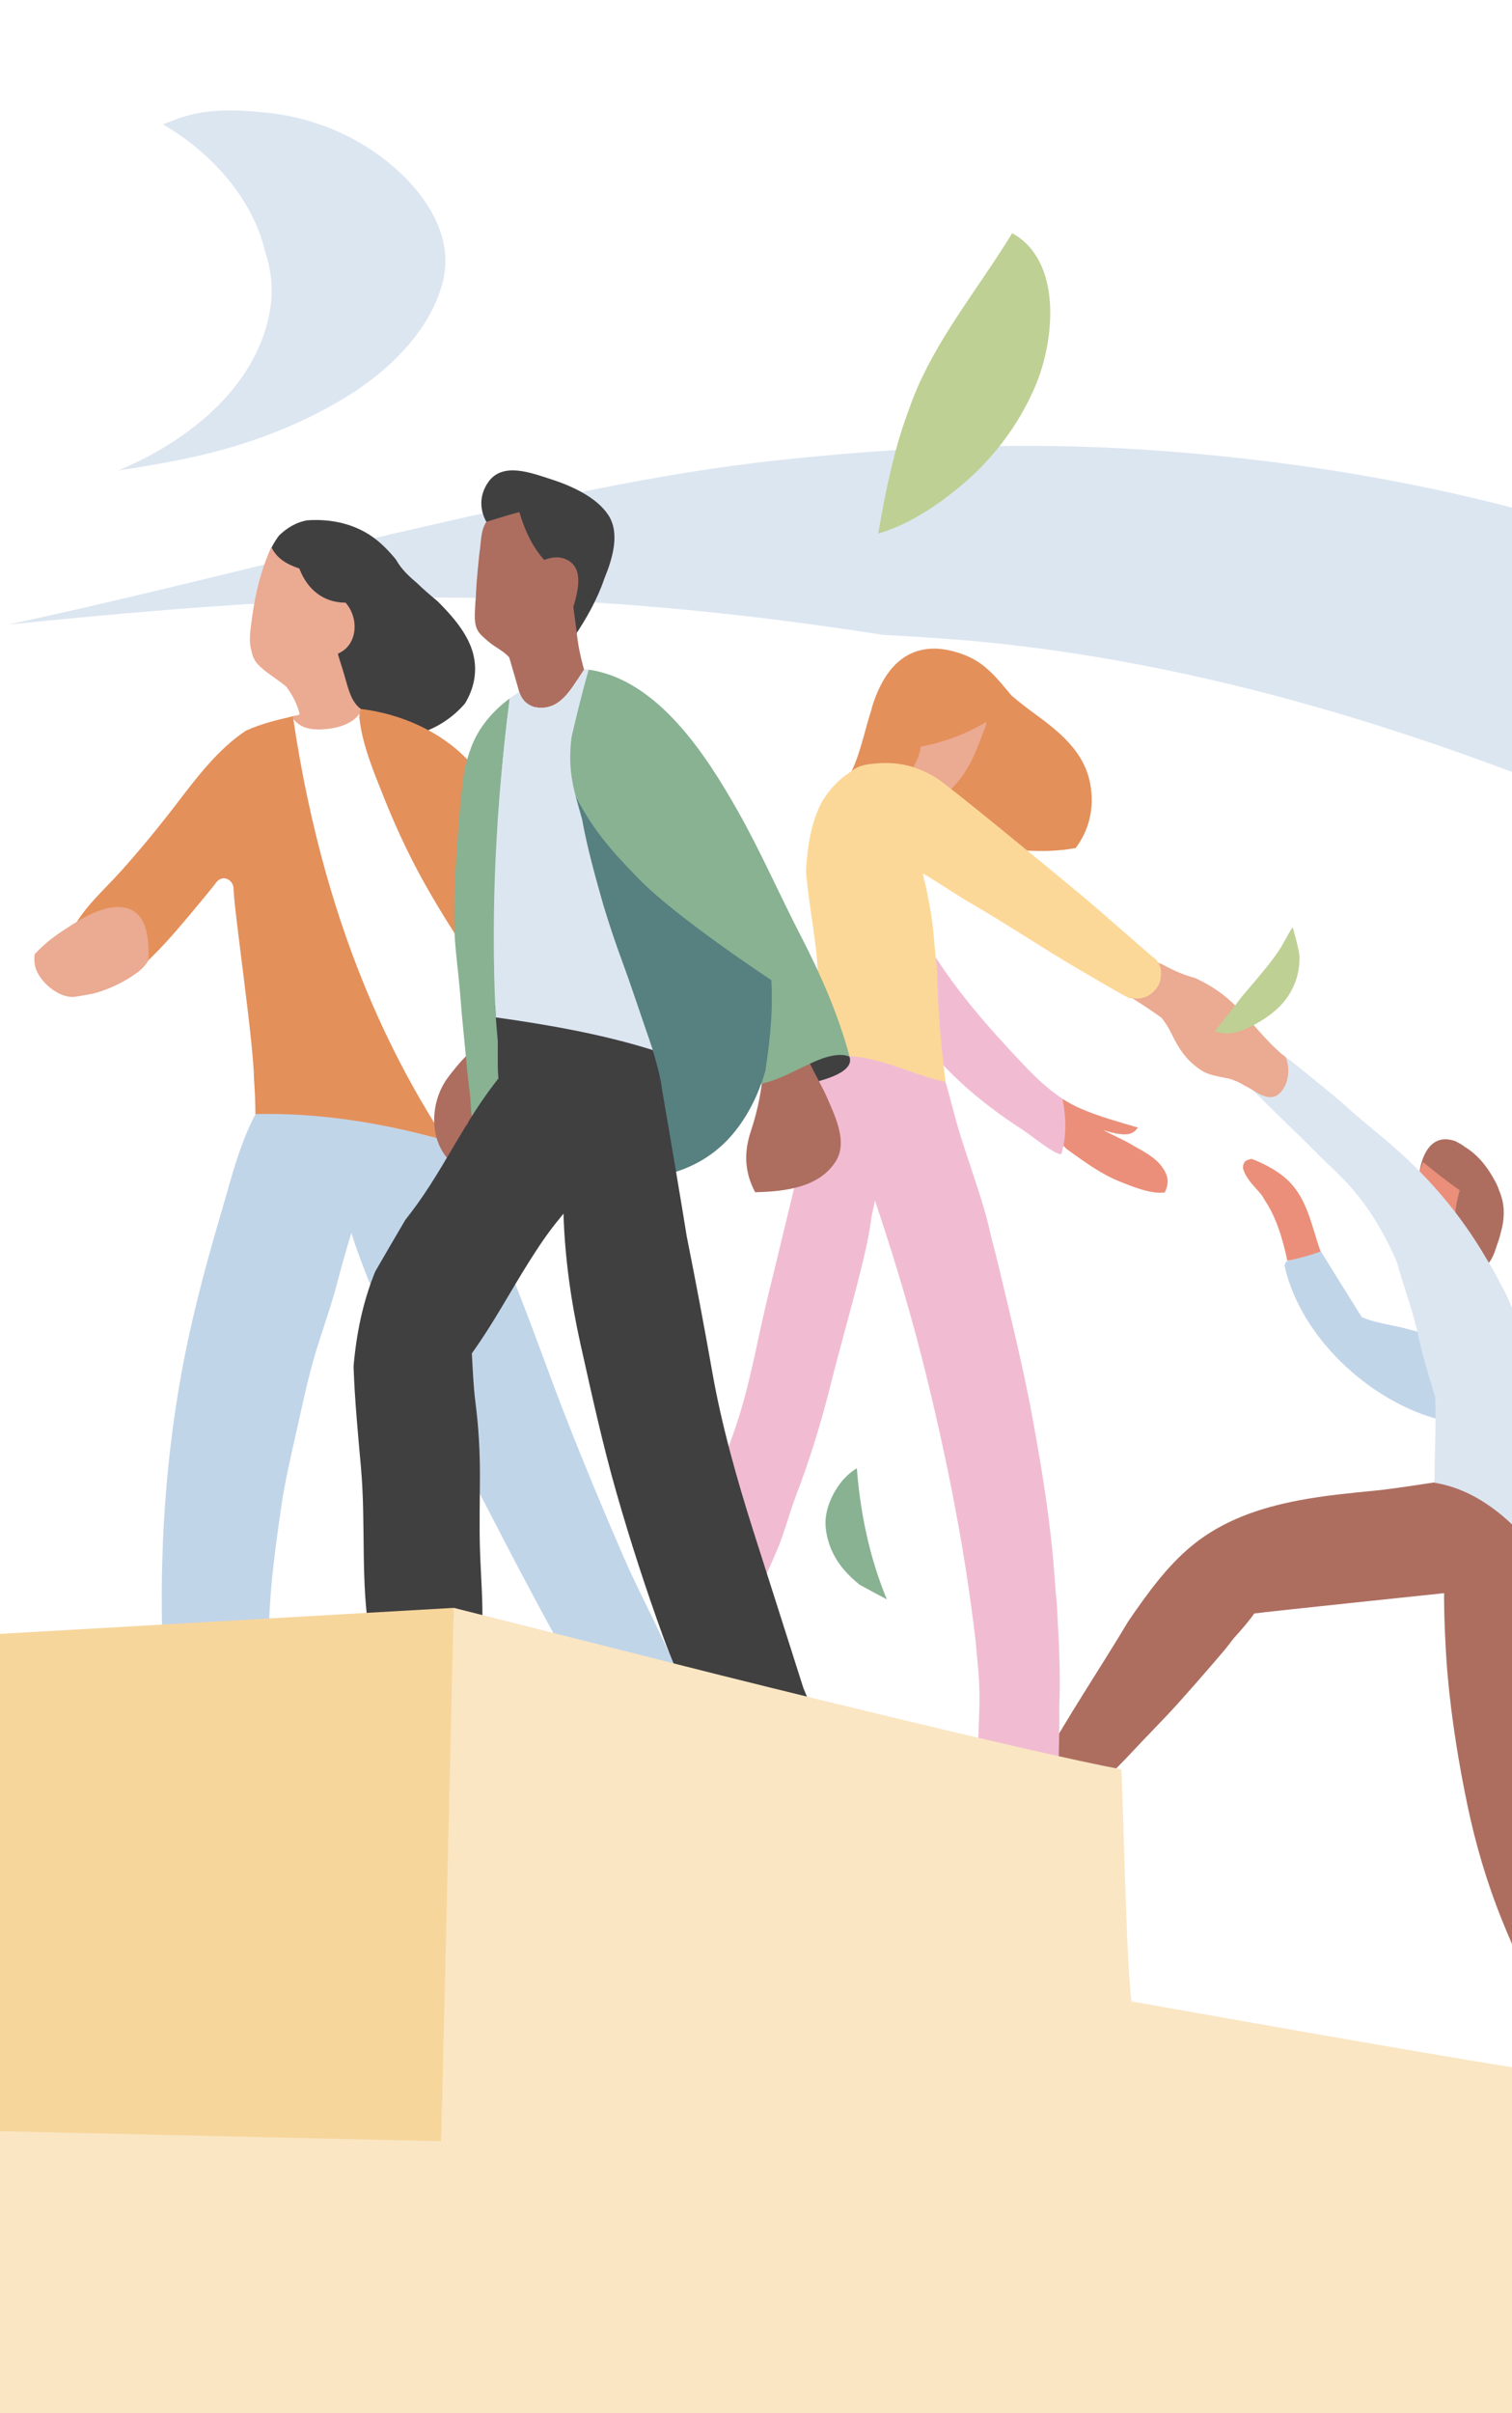 <svg width="370" height="590" viewBox="0 0 370 590" fill="none" xmlns="http://www.w3.org/2000/svg">
<g clip-path="url(#clip0_3316_13206)">
<path d="M574.833 278.12C568.004 275.843 561.214 273.47 554.499 270.963C550.827 269.589 547.168 268.202 543.529 266.77C543.001 266.56 542.601 266.407 542.303 266.287C542.118 266.21 541.928 266.134 541.705 266.045C540.492 265.555 539.285 265.065 538.078 264.575C524.764 259.123 511.601 253.403 498.516 247.55C483.594 240.875 468.748 234.061 453.807 227.4C435.792 217.469 417.351 208.097 398.002 199.921C345.861 177.889 289.02 160.297 230.756 156.117C225.89 155.767 220.999 155.468 216.101 155.214C181.951 149.882 147.438 146.408 112.697 146.122C75.656 145.816 38.749 149.004 2 152.688C35.261 145.6 68.116 136.89 101.212 129.338C130.318 122.702 160.01 115.812 189.936 112.567C220.103 109.297 249.858 107.923 280.228 109.952C338.423 113.84 395.245 126.85 445.721 152.395C492.64 176.139 532.818 208.173 571.409 240.818C594.519 260.37 618.067 280.322 644.805 296.107C621.098 291.513 597.403 285.641 574.833 278.12Z" fill="#DCE6F1"/>
<g clip-path="url(#clip1_3316_13206)">
<path d="M119.564 117.751C123.075 112.921 129.997 115.616 134.622 117.091C139.564 118.659 145.957 121.448 148.883 125.953C151.796 130.44 149.829 136.726 147.893 141.443C146.243 146.36 143.529 151.195 140.647 155.465C140.243 156.155 139.9 156.84 139.838 157.394C139.763 158.06 138.78 158.197 138.487 157.593C138.369 157.35 138.307 157.101 138.282 156.846C138.195 156.828 138.107 156.809 138.027 156.778C132.474 154.705 129.156 149.303 126.598 144.555C123.89 139.526 120.859 134.069 119.589 128.474C117.367 125.325 117.018 121.261 119.57 117.751H119.564Z" fill="#404041"/>
<path d="M259.429 268.344C259.715 268.537 260.032 268.705 260.375 268.867C261.601 269.645 262.883 270.336 264.234 270.933C268.822 272.956 273.658 274.232 278.445 275.669C277.356 277.25 275.874 278.134 270.029 276.304C271.486 277.132 275.725 279.042 277.113 279.938C277.138 279.957 277.163 279.976 277.188 279.994C277.231 280.019 277.275 280.044 277.312 280.069C279.559 281.339 282.429 282.826 284.048 284.874C285.965 287.301 286.17 289.13 285.037 291.526C281.62 292.055 276.466 289.834 274.069 288.881C269.351 287.008 265.429 284.052 261.352 281.152C259.678 279.963 259.217 278.52 259.148 276.547C259.067 274.244 258.345 272.041 259.036 269.807C258.875 269.539 258.738 269.272 258.644 268.992C258.489 268.519 258.974 268.046 259.429 268.357V268.344Z" fill="#EB8F7A"/>
<path d="M276.124 396.341C280.724 389.651 285.498 382.961 291.692 377.876C299.273 371.659 308.368 368.609 317.892 366.798C324.173 365.603 330.516 365.012 336.877 364.39C341.453 363.942 351.126 362.355 351.219 362.411C352.483 362.51 353.099 362.703 354.17 363.095C356.467 363.419 358.639 364.359 360.799 365.267C364.385 366.78 367.846 368.416 370.902 370.856C374.064 373.376 376.604 376.862 378.82 380.204C380.488 382.718 382.219 385.581 382.748 388.605C382.953 389.184 382.991 388.605 382.953 389.352C383.065 389.433 383.184 390.565 383.296 390.653C382.922 399.994 382.835 407.761 382.879 416.349C382.903 421.477 382.91 426.605 382.941 431.733C382.928 431.889 382.916 432.044 382.903 432.2C383.215 444.603 385.219 457.206 388.157 468.171C390.84 476.604 391.687 477.749 395.714 485.665C397.893 489.953 399.704 494.403 401.814 498.716C402.474 500.06 402.823 501.479 403.364 502.848C403.271 503.327 403.146 503.8 403.016 504.273C402.991 504.391 402.96 504.516 402.935 504.634C401.472 507.727 399.717 510.683 397.158 512.793C394.463 515.015 391.892 514.928 389.551 513.739C385.761 507.379 382.15 500.912 378.596 494.415C378.11 493.407 377.637 492.386 377.202 491.335C373.168 481.645 371.406 479.006 367.485 469.273C363.843 460.218 361.073 450.827 359.081 441.28C356.915 430.912 355.197 420.164 354.251 409.609C353.865 405.346 353.666 400.983 353.498 396.702C353.423 394.866 353.348 390.136 353.392 389.495C350.74 389.775 310.31 393.995 306.911 394.468C305.915 395.961 304.098 398.121 301.819 400.623C301.128 401.55 300.419 402.465 299.691 403.361C298.732 404.475 297.78 405.595 296.827 406.709C294.045 409.926 291.25 413.132 288.405 416.293C284.72 420.388 280.811 424.259 277.063 428.292C275.762 429.692 274.381 431.086 272.999 432.505C270.496 435.529 267.975 438.523 265.84 441.84C265.137 442.929 263.512 441.759 264.209 440.682C264.315 440.521 264.433 440.359 264.539 440.197C264.452 439.936 264.464 439.643 264.657 439.351C264.906 438.965 265.174 438.591 265.436 438.224C266.207 436.488 267.328 434.994 268.423 433.463C267.938 433.687 267.446 433.874 266.936 433.986C265.348 434.322 263.481 433.687 261.993 433.202C259.79 432.48 257.53 432.082 255.208 431.895C255.028 431.833 254.847 431.777 254.66 431.715C261.265 419.61 269.052 408.19 276.117 396.347L276.124 396.341Z" fill="#AD6E60"/>
<path d="M221.457 248.791C221.532 248.56 221.594 248.33 221.663 248.1C221.489 247.608 221.663 247.179 222.011 246.899C222.983 243.227 223.356 239.536 223.68 235.709C223.804 234.209 223.804 232.566 224.302 231.147C223.941 230.556 223.58 229.971 223.225 229.38C222.397 227.992 224.663 226.666 225.622 227.911C225.89 228.26 226.151 228.614 226.419 228.969C226.251 229.23 226.213 229.567 226.419 229.921C232.843 240.955 241.663 251.037 250.446 260.26C253.285 263.248 256.26 266.11 259.659 268.388C259.79 268.544 259.92 268.699 260.039 268.855C260.941 273.441 260.96 278.009 259.727 282.173C259.173 282.173 258.576 281.918 257.985 281.582C255.152 279.995 252.556 277.717 249.818 275.937C239.939 269.527 229.805 261.044 223.331 250.907C222.279 251.087 221.028 250.135 221.464 248.791H221.457Z" fill="#F1BCD2"/>
<path d="M171.074 376.638C172.848 366.494 177.429 356.928 180.579 347.164C183.81 337.138 185.528 326.583 188.049 316.358C190.564 306.17 192.979 295.958 195.481 285.77C196.67 280.934 197.722 276.068 198.88 271.226C199.502 268.606 199.801 265.899 200.355 263.254C200.623 261.99 201.052 260.758 201.463 259.52C200.878 258.014 201.09 256.277 202.073 255.138C202.322 255.157 202.571 255.182 202.82 255.201C203.063 255.089 203.368 255.12 203.573 255.269C212.568 256.066 221.557 257.447 230.041 260.385C231.871 265.475 233.041 270.952 234.56 276.049C236.596 282.895 239.117 289.548 241.071 296.437C241.644 298.447 242.13 300.482 242.572 302.536C243.275 305.094 243.929 307.658 244.532 310.209C247.452 322.457 250.496 334.76 252.762 347.145C255.034 359.567 257.038 371.908 257.99 384.516C258.115 386.178 258.239 387.827 258.364 389.477C258.613 391.58 258.744 393.702 258.8 395.837C259.242 402.913 259.497 409.951 259.229 417.071C259.31 424.427 258.955 431.752 258.893 439.127C258.881 440.421 256.889 440.21 256.901 438.928C256.901 438.753 256.901 438.579 256.907 438.405C256.31 438.567 255.519 438.187 255.563 437.372C255.606 436.606 255.65 435.847 255.7 435.082C255.252 434.988 254.859 434.615 254.897 434.03C254.953 433.183 255.015 432.337 255.071 431.491C250.452 430.501 245.846 429.462 241.258 428.329C241.127 430.034 240.928 431.727 240.636 433.339C240.405 434.602 238.413 434.409 238.644 433.14C239.31 429.468 239.353 425.522 239.515 421.788C239.702 417.488 239.814 413.038 239.422 408.75C239.198 406.28 238.986 403.809 238.768 401.351C238.457 398.675 238.102 395.999 237.741 393.316C235.973 380.141 233.608 367.153 230.801 354.171C228.024 341.339 224.862 328.413 221.152 315.816C219.372 309.78 217.511 303.774 215.531 297.8C215.058 296.375 214.579 294.943 214.099 293.506C213.894 294.57 213.676 295.64 213.433 296.717C213.384 296.941 213.328 297.165 213.278 297.389C213.228 297.843 213.178 298.291 213.11 298.739C212.481 302.946 211.51 307.097 210.47 311.224C208.167 320.366 205.553 329.421 203.256 338.557C200.959 347.705 198.245 356.692 194.846 365.504C193.215 369.742 192.132 374.167 190.402 378.368C188.653 382.606 186.661 386.738 184.911 390.97C184.731 391.406 184.326 391.605 183.922 391.617C183.76 392.041 183.592 392.464 183.436 392.887C182.384 395.756 181.594 400.255 178.394 401.432C178.369 401.444 178.351 401.457 178.326 401.469C178.326 401.469 178.326 401.463 178.326 401.457C178.195 401.506 178.064 401.556 177.927 401.587C176.016 402.054 175.381 399.023 177.112 398.444C178.257 398.009 178.948 396.042 179.434 394.43C177.572 388.717 175.481 383.085 173.333 377.465C172.655 378.405 170.85 377.951 171.08 376.631L171.074 376.638Z" fill="#F1BCD2"/>
<path d="M213.291 173.375C213.291 173.276 213.303 173.176 213.334 173.07C215.525 165.758 219.827 158.788 228.23 158.576C231.884 158.483 236.496 159.914 239.503 161.924C242.696 164.053 245.049 167.108 247.508 170.027C249.176 171.459 250.913 172.815 252.724 174.141C259.049 178.759 265.386 183.631 266.824 191.821C267.882 197.846 266.357 203.179 263.232 207.318C258.912 208.145 254.561 208.189 250.197 207.878C246.394 204.474 242.572 201.088 238.576 197.914C236.752 196.464 234.853 194.902 232.855 193.471C229.438 191.56 225.721 189.394 221.899 187.633C220.499 187.278 219.042 187.079 217.53 187.079C216.247 187.079 214.946 187.191 213.645 187.39C213.228 187.39 212.805 187.403 212.382 187.434C211.442 187.502 210.539 187.658 209.655 187.863C210.57 187.882 211.485 187.87 212.344 187.702C213.608 187.459 213.919 189.432 212.656 189.674C211.087 189.979 209.369 189.83 207.757 189.799C210.514 184.683 211.467 178.902 213.291 173.369V173.375Z" fill="#E4905B"/>
<path d="M314.679 308.442C317.481 307.49 320.319 306.637 323.17 305.815C323.307 306.12 331.81 319.743 333.248 322.027C335.613 323.017 338.047 323.521 340.631 324.031C343.382 324.573 346.096 325.351 348.804 326.116C348.86 326.745 348.922 327.367 349.003 327.989C348.555 327.796 348.113 327.56 347.689 327.317C348.088 328.78 348.486 330.236 348.91 331.692C349.874 334.978 350.372 338.513 351.499 341.768C351.599 341.793 351.692 341.818 351.792 341.836C351.91 342.384 354.232 347.021 354.344 347.574C336.703 343.909 318.526 327.828 314.374 309.624C314.362 309.562 314.337 309.512 314.318 309.45C314.43 309.114 314.555 308.778 314.686 308.448L314.679 308.442Z" fill="#C1D5E9"/>
<path d="M309.363 293.188C309.083 292.653 308.753 292.143 308.33 291.663C306.656 289.74 304.863 288.072 304.178 285.664C304.178 285.515 304.166 285.365 304.178 285.21C304.24 284.432 304.589 283.828 305.355 283.56C305.672 283.455 305.996 283.38 306.32 283.324C309.917 284.737 313.434 286.61 315.999 289.435C320.107 293.966 321.116 300.276 323.139 305.878C323.139 305.884 323.145 305.896 323.151 305.902C323.008 305.977 322.865 306.058 322.722 306.133C320.263 307.016 317.661 307.676 315.034 308.236C313.852 302.797 312.339 297.582 309.351 293.188H309.363Z" fill="#EB8F7A"/>
<path d="M225.323 182.536C230.981 181.478 236.297 179.512 241.339 176.506C241.395 176.78 241.377 177.072 241.258 177.39C239.123 182.885 237.586 187.714 233.54 192.12C230.471 195.462 226.773 198.929 221.98 197.006C219.945 196.184 219.285 194.952 219.441 193.645C219.023 193.346 218.75 192.886 218.774 192.369C222.155 190.098 224.632 186.799 225.323 182.536Z" fill="#EBAA92"/>
<path d="M355.552 278.793C355.757 278.849 355.956 278.924 356.162 278.992C356.84 279.347 357.506 279.727 358.153 280.131C358.216 280.194 358.278 280.262 358.34 280.324C361.372 282.079 363.874 285.104 365.592 288.296C365.754 288.477 366.576 290.12 366.769 290.811C367.018 291.421 367.242 292.031 367.422 292.628C368.294 295.447 368.088 298.515 367.254 301.316C367.024 302.399 366.688 303.475 366.264 304.552C365.661 306.531 364.858 308.678 363.37 309.624C362.747 310.022 362.056 309.668 361.795 309.163C361.328 309.126 360.868 308.821 360.855 308.336C360.83 307.371 360.562 306.313 360.905 305.386C360.961 305.237 361.042 305.125 361.141 305.025C359.585 303.27 357.954 301.571 356.249 299.94C356.454 297.333 356.267 294.85 354.082 292.603C352.134 290.605 350.111 288.72 348.02 286.884C347.82 286.709 347.615 286.498 347.403 286.274C348.113 281.936 350.404 277.368 355.545 278.8L355.552 278.793Z" fill="#AD6E60"/>
<path d="M348.194 284.239C348.25 284.22 348.299 284.208 348.356 284.195C351.225 286.579 354.169 288.869 357.213 291.01C355.819 295.541 355.657 300.407 356.417 305.137C355.831 305.162 355.253 304.82 355.141 304.079C354.997 303.146 354.916 302.193 354.86 301.235C354.506 301.017 354.219 300.656 354.113 300.121C354.107 300.084 354.101 300.04 354.095 300.003C353.715 299.841 353.385 299.53 353.192 299.063C352.626 298.895 352.153 298.472 352.09 297.781C352.065 297.538 352.041 297.308 352.016 297.072C351.586 296.966 351.2 296.698 350.964 296.287C350.827 296.213 350.696 296.119 350.578 296.001C350.391 296.188 350.167 296.318 349.918 296.393C348.99 297.42 347.048 296.53 347.048 295.005C347.048 294.24 347.067 293.474 347.098 292.709L347.055 292.696C346.6 292.808 346.121 292.734 345.747 292.504C345.803 291.726 345.872 290.954 345.94 290.182C346.675 288.197 347.428 286.218 348.181 284.239H348.194Z" fill="#EB8F7A"/>
<path d="M304.316 260.453C304.465 259.551 305.517 259.389 306.034 259.831C306.326 259.314 306.637 258.829 306.942 258.412C307.478 257.696 308.586 257.97 308.748 258.835C308.878 259.507 309.003 260.192 309.133 260.876C309.202 260.826 309.283 260.795 309.364 260.764C309.308 260.528 309.252 260.291 309.214 260.036C309.04 258.866 310.596 258.499 311.119 259.476C311.567 260.31 312.003 261.138 312.327 262.009C312.899 260.64 313.435 259.246 313.958 257.858C317.717 260.714 327.465 268.724 328.636 269.801C332.551 273.416 336.753 276.634 340.762 280.138C348.617 287.008 355.265 294.451 360.961 303.208C361.994 304.795 362.978 306.413 363.936 308.05C364.683 309.263 365.412 310.489 366.103 311.771C366.401 312.325 366.675 312.879 366.962 313.427C367.379 314.204 367.802 314.989 368.207 315.773C368.898 317.098 369.489 318.486 370.037 319.905C372.701 325.475 374.55 331.337 376.286 337.312C378.459 344.768 379.698 352.565 380.893 360.226C381.945 366.96 382.798 373.756 383.146 380.571C383.202 381.118 383.252 381.66 383.302 382.207C383.24 384.684 383.289 387.168 383.376 389.651C383.376 389.688 383.376 389.725 383.376 389.763C383.345 390.049 383.32 390.341 383.289 390.628C383.246 390.597 371.369 365.809 351.101 362.51C351.051 362.479 351.001 362.448 350.952 362.417C350.933 362.168 351.051 361.49 351.051 361.403C351.051 354.725 351.493 348.11 351.188 341.444C349.738 336.671 348.219 331.904 347.179 327.043C345.816 320.671 343.538 314.609 341.751 308.361C334.686 292.36 327.833 287.599 322.367 282.054C316.242 275.837 309.756 269.969 303.811 263.577C303.867 262.494 304.147 261.368 304.303 260.434L304.316 260.453Z" fill="#DCE6F1"/>
<path d="M270.857 237.987C271.143 237.563 271.722 237.302 272.283 237.644C273.727 238.54 275.19 239.412 276.646 240.289C276.995 239.729 277.356 239.188 277.698 238.621C278.277 237.663 278.731 236.213 279.416 235.279C279.366 235.242 279.31 235.211 279.261 235.18C278.644 234.775 278.501 234.091 278.663 233.475C280.562 234.277 282.497 235.018 284.433 235.759C287.004 237.202 289.693 238.385 292.501 239.107C294.443 240.04 296.323 241.08 298.091 242.312C304.502 246.774 308.548 253.688 314.642 258.505C314.642 258.505 314.642 258.518 314.636 258.518C315.588 260.696 315.395 263.795 314.356 265.65C311.91 270.012 308.971 267.983 305.716 266.017C304.813 265.581 303.985 265.009 303.07 264.585C302.323 264.237 301.514 263.932 300.68 263.683C298.321 263.173 295.899 262.967 293.802 261.567C290.334 259.239 288.492 256.464 286.718 252.78C286.039 251.367 285.205 250.072 284.272 248.853C280.157 245.878 275.818 243.239 271.455 240.619C271.087 240.401 270.975 240.071 271.019 239.76C270.944 239.71 270.863 239.661 270.789 239.617C270.085 239.175 270.316 238.348 270.863 237.993L270.857 237.987Z" fill="#EBAA92"/>
<path d="M44.356 335.955C46.778 322.6 50.257 309.549 54.111 296.536C57.179 286.168 59.731 274.642 66.666 266.035C72.324 266.82 78.001 267.473 83.684 268.077C89.256 268.668 94.839 270.087 100.454 270.224C101.917 272.551 103.535 274.81 105.714 276.404C107.556 277.748 109.567 278.762 111.671 279.565C112.281 281.021 112.91 282.465 113.557 283.897C113.626 283.977 113.682 284.071 113.713 284.189C113.738 284.264 113.763 284.332 113.787 284.407C114.609 286.205 115.456 287.992 116.346 289.753C116.806 290.661 117.286 291.576 117.765 292.491C117.765 292.591 117.759 292.678 117.765 292.784C117.821 293.331 117.896 293.879 117.964 294.427C118.605 295.771 119.24 297.103 119.832 298.434C122.247 303.843 124.307 309.425 126.498 314.926C130.769 325.655 134.553 336.553 138.774 347.3C143.187 358.54 147.831 369.686 152.655 380.751C155.008 386.147 157.66 391.387 160.237 396.677C162.347 401.002 164.208 405.383 166.555 409.559C166.891 409.995 167.258 410.393 167.669 410.723C168.223 411.37 168.796 412.005 169.362 412.646C169.213 413.138 168.734 413.524 168.105 413.268C165.808 412.248 163.374 411.856 160.946 411.264C158.413 410.642 156.384 409.447 154.062 408.321C152.176 407.406 150.358 406.367 148.484 405.439C146.822 405.072 145.148 404.562 143.791 404.338C141.955 404.033 140.118 403.765 138.282 403.498C137.647 402.695 137.025 401.88 136.396 401.064C130.625 390.559 125.042 379.948 119.552 369.294C114.684 359.834 109.58 350.655 104.064 341.556C101.861 337.922 99.676 334.269 97.603 330.547C96.551 328.139 95.511 325.73 94.472 323.322C92.511 318.754 90.613 314.161 88.826 309.524C87.899 307.122 87.052 304.726 86.261 302.274C86.162 301.975 86.081 301.677 86 301.384C84.73 305.504 83.566 309.674 82.471 313.825C80.977 319.488 78.972 324.958 77.273 330.56C75.418 336.69 74.067 343.143 72.673 349.392C71.272 355.658 69.766 361.913 68.844 368.267C67.288 379.034 65.732 390.049 65.819 400.94C65.85 404.369 62.446 404.07 59.669 403.554C58.35 404.027 56.731 404.089 55.48 404.232C51.895 404.643 48.402 405.278 44.773 405.278C41.773 405.278 40.385 403.902 39.769 401.96C39.04 379.886 40.435 357.619 44.356 335.955Z" fill="#C1D5E9"/>
<path d="M65.794 135.276C66.417 133.782 67.263 132.251 68.303 130.907C70.232 129.04 72.517 127.677 75.131 127.21C76.04 127.136 76.943 127.117 77.789 127.136C82.389 127.217 86.815 128.374 90.668 130.913C93.028 132.469 95.044 134.56 96.887 136.788C98.138 139.078 100.03 140.846 102.016 142.526C103.597 144.069 105.297 145.52 107.033 146.951C110.581 150.48 114.453 154.836 115.754 159.709C116.925 164.103 115.985 168.378 113.781 171.994C110.818 175.429 106.984 177.95 102.626 179.3C101.481 178.908 100.304 178.591 99.059 178.429C98.91 178.41 98.754 178.379 98.599 178.36C93.806 176.475 89.075 174.446 84.394 172.311C83.622 170.874 83.099 169.299 82.701 167.687C82.694 167.65 82.694 167.619 82.688 167.588C80.547 165.951 78.399 164.096 77.248 161.682C76.999 161.165 77.073 160.698 77.316 160.344C75.337 157.164 74.559 152.676 73.656 149.372C72.716 145.918 71.882 142.408 71.11 138.898C71.054 139.153 71.01 139.408 70.998 139.657C71.309 140.043 71.396 140.659 70.942 141.107L70.693 141.356C70.276 141.773 69.71 141.611 69.361 141.25C68.863 141.406 68.278 141.207 68.116 140.64C67.711 140.696 67.251 140.522 67.02 140.18C66.591 140.945 65.215 140.933 65.147 139.906C65.047 138.425 65.321 136.832 65.8 135.288L65.794 135.276Z" fill="#404041"/>
<path d="M61.767 150.405C62.489 145.071 63.939 139.147 66.273 134.062C66.329 133.969 66.379 133.894 66.435 133.807C67.201 135.463 68.595 136.881 70.506 137.846C71.421 138.313 72.299 138.674 73.208 138.96C73.251 139.053 73.307 139.147 73.351 139.24C75.256 144.113 79.183 147.355 84.549 147.331C87.848 151.009 87.662 157.624 82.744 159.777C82.694 159.777 82.757 160.182 82.769 160.232C83.404 162.26 84.057 164.283 84.63 166.324C85.408 169.088 86.193 171.919 88.502 173.469C86.989 177.184 81.792 178.323 78.05 178.329C75.735 178.329 73.214 177.975 71.322 175.18C71.795 175.037 72.286 174.944 72.784 174.863C72.971 174.794 73.152 174.72 73.338 174.651C72.778 172.224 71.614 169.971 70.083 167.911C67.885 166.013 65.165 164.557 63.186 162.509C62.271 161.563 61.804 160.474 61.598 159.323C60.727 156.759 61.312 153.772 61.767 150.411V150.405Z" fill="#EBAA92"/>
<path d="M88.452 173.344C97.989 174.527 107.712 178.703 114.428 185.76C115.456 186.625 116.445 187.683 117.223 188.71C117.485 188.865 117.728 189.009 117.939 189.114C118.699 189.506 118.692 190.347 118.238 190.776C118.095 191.311 117.46 191.728 116.9 191.492C116.887 191.492 116.875 191.479 116.862 191.473C116.8 191.685 116.669 191.871 116.501 192.002C116.532 192.071 116.557 192.151 116.57 192.232C116.725 193.184 116.85 194.106 116.906 195.07C116.931 195.531 116.688 195.867 116.364 196.047C116.034 201.051 115.586 206.048 115.35 211.058C115.518 211.288 115.605 211.593 115.518 211.936C115.331 212.695 115.536 213.404 115.182 214.108C114.852 214.767 114.117 214.867 113.657 214.537C113.675 216.317 113.694 218.103 113.688 219.883C114.982 222.347 116.196 224.843 117.018 227.426C117.186 227.961 116.937 228.465 116.545 228.695C116.869 229.747 116.943 230.699 116.47 231.303C116.427 231.353 116.383 231.402 116.333 231.44C116.495 231.882 116.657 232.317 116.788 232.765C116.813 232.852 116.825 232.946 116.825 233.033C120.311 238.273 123.853 243.812 128.223 248.336C129.119 249.27 127.563 250.527 126.673 249.606C121.867 244.621 118.045 238.441 114.204 232.691C110.258 226.778 106.511 220.76 103.093 214.524C99.514 207.99 96.414 201.206 93.669 194.28C91.347 188.436 88.571 181.765 87.948 175.466C87.911 173.886 88.347 173.326 88.44 173.338L88.452 173.344Z" fill="#E4905B"/>
<path d="M17.403 227.911C20.042 222.248 25.476 217.574 29.597 212.981C34.384 207.641 38.878 202.171 43.236 196.477C48.346 189.805 53.482 183.053 60.204 178.616C64.232 176.836 67.357 176.132 71.677 175.099C79.931 231.626 99.483 263.876 108.951 278.812C93.806 274.555 78.213 271.998 62.501 272.371C62.483 269.558 62.371 266.751 62.165 263.951C62.053 254.641 57.279 222.814 57.148 217.188C57.111 215.645 55.604 214.419 54.26 214.786C53.662 214.979 53.233 215.284 52.822 215.85C52.66 216.192 47.979 221.837 45.9 224.301C42.439 228.403 38.922 232.442 34.944 236.045C31.944 238.765 28.533 238.771 25.047 236.667C22.582 235.18 19.662 232.94 18.498 230.102C17.621 229.878 17.017 228.733 17.403 227.905V227.911Z" fill="#E4905B"/>
<path d="M14.956 227.818C18.853 225.254 24.219 221.625 29.093 221.744C35.778 221.905 36.618 228.894 36.313 234.806C35.759 235.784 34.95 236.723 33.799 237.613C31.097 239.692 27.319 241.609 23.528 242.729C23.304 242.841 18.803 243.687 18.019 243.725C14.022 243.911 9.64 239.854 8.663 236.518C8.433 235.715 8.308 234.52 8.501 233.257C10.431 231.203 12.597 229.373 14.962 227.818H14.956Z" fill="#EBAA92"/>
<path d="M116.24 148.992C116.277 147.934 116.352 146.882 116.452 145.831C116.433 145.414 116.651 141.151 117.329 135.108C117.778 132.594 117.541 129.787 119.016 127.571C121.593 126.8 124.488 125.854 127.102 125.2C128.279 129.239 130.134 133.54 133.178 136.9C135.114 136.104 137.485 135.898 139.396 137.236C142.154 139.153 141.948 142.993 140.305 148.389C140.448 149.565 140.909 152.925 141.071 154.095C141.351 157.269 142.023 160.474 142.87 163.555C142.913 163.555 142.951 163.561 142.994 163.567C142.963 163.611 142.938 163.655 142.907 163.692C143.119 164.451 143.336 165.204 143.561 165.945C143.374 166.287 143.069 166.536 142.714 166.629C142.434 166.586 142.154 166.548 141.867 166.524C141.724 166.443 141.587 166.337 141.463 166.194C141.463 166.187 141.45 166.181 141.45 166.175C141.376 166.219 141.301 166.256 141.232 166.287C141.232 166.287 141.232 166.287 141.226 166.287C138.705 170.183 135.935 173.892 130.8 172.865C128.752 172.585 127.681 171.322 127.059 169.162C126.747 168.073 125.247 162.833 124.606 160.711C123.33 159.217 121.176 158.234 119.726 157.014C117.23 154.917 116.228 154.133 116.19 150.753C116.184 150.156 116.209 149.571 116.24 148.98V148.992Z" fill="#AD6E60"/>
<path d="M201.108 196.041C202.832 193.191 205.042 190.72 207.843 188.884C209.505 187.702 210.184 187.285 212.095 186.905C218.463 185.978 223.567 186.75 229.163 190.216C232.189 192.089 257.231 212.701 265.118 219.273C268.678 222.235 281.75 233.705 281.825 233.755C283.973 235.093 284.408 237.234 283.948 239.592C283.549 241.615 281.451 243.606 279.441 244.005C278.576 244.179 277.81 244.167 277.113 244.023C276.864 244.042 276.609 244.061 276.36 244.055C274.411 243.121 264.676 237.389 264.041 237.016C259.21 234.184 254.479 231.203 249.742 228.235C245.472 225.559 241.202 222.889 236.826 220.381C234.753 219.192 227.495 214.425 225.839 213.547C226.032 214.792 226.536 216.541 226.63 216.995C227.115 219.317 227.564 221.644 227.918 223.997C228.591 228.39 228.765 232.865 229.319 237.283C229.406 246.114 230.284 255.717 231.373 264.48C224.389 263.055 217.847 259.594 210.769 258.511C207.719 258.045 204.887 258.032 202.135 258.406C202.017 258.356 201.899 257.758 201.793 257.678C200.903 257.012 200.716 256.327 200.816 255.58C200.778 255.474 200.747 255.369 200.741 255.257C200.324 252.686 200.592 250.017 200.579 247.415C200.56 244.341 200.249 241.254 200.137 238.18C199.938 232.591 198.979 226.922 198.207 221.383C197.822 218.632 197.467 215.838 197.224 213.037C197.548 206.851 198.562 200.846 201.108 196.054V196.041Z" fill="#FCD898"/>
<path d="M109.847 263.104C111.341 261.231 117.547 252.848 120.535 255.68C120.996 256.122 120.298 256.675 119.832 256.433C119.452 256.227 118.941 256.402 118.35 256.812C118.904 256.993 119.39 257.416 119.52 258.069C119.676 258.86 119.657 259.725 119.52 260.627C119.925 260.77 120.267 261.032 120.435 261.387C121.021 261.797 121.375 262.532 121.033 263.297C120.186 265.195 119.626 267.28 117.945 268.612C118.095 268.88 118.17 269.184 118.12 269.521C117.865 271.356 117.086 273.398 116.352 275.109C116.171 275.526 115.885 275.794 115.561 275.956C115.119 277.231 114.64 278.495 113.98 279.665C113.682 280.187 113.184 280.393 112.679 280.368C112.605 281.015 112.517 281.662 112.393 282.31C112.132 283.697 110.47 284.326 109.486 283.181C104.73 277.661 105.508 268.587 109.853 263.123L109.847 263.104Z" fill="#AD6E60"/>
<path d="M207.899 258.387C209.288 262.557 199.627 264.554 197.019 265.096C196.701 265.164 196.465 265.307 196.303 265.5C196.259 265.507 196.216 265.519 196.172 265.531C196.141 265.469 196.104 265.407 196.079 265.339C195.5 264.797 195.301 263.92 195.811 263.135C195.4 262.438 195.406 261.468 196.147 260.82C196.16 260.808 196.178 260.795 196.197 260.783C195.855 260.018 196.023 259.084 197.05 258.742C199.863 257.796 202.857 257.547 205.727 256.844C206.779 256.582 207.426 257.292 207.551 258.126C207.688 258.213 207.8 258.3 207.906 258.387H207.899Z" fill="#404041"/>
<path d="M183.748 276.503C185.136 272.358 186.082 268.139 186.549 263.845C190.427 262.606 194.286 261.312 198.058 259.769C199.54 262.83 201.302 265.799 202.621 268.861C204.464 273.136 207.377 279.223 204.607 283.766C200.642 290.263 192.288 291.315 184.8 291.471C182.21 286.66 181.98 281.799 183.754 276.503H183.748Z" fill="#AD6E60"/>
<path d="M138.574 180.756C138.599 180.246 138.811 179.885 139.103 179.642C139.109 178.927 139.128 178.217 139.159 177.502C139.184 176.817 139.545 176.381 140.018 176.182C140.137 173.873 140.361 170.332 141.985 169.137C142.153 167.7 142.328 166.268 142.683 164.862C142.838 164.233 143.448 163.866 144.077 163.798C144.077 163.773 144.077 163.742 144.083 163.717C160.99 166.187 172.81 184.627 180.542 198.263C186.131 208.127 190.682 218.62 195.898 228.695C200.722 238.018 205.229 248.181 207.906 258.343C206.02 257.454 202.97 258.045 200.368 259.103C195.319 261.15 190.389 264.442 184.905 265.202C182.963 261.331 180.909 257.516 178.954 253.645C176.247 248.268 173.489 242.922 170.706 237.582C170.433 238.167 169.903 238.584 169.138 238.41C168.391 238.242 167.768 237.763 167.239 237.128C166.573 237.869 165.278 238.111 164.675 237.14C163.766 235.672 163.081 234.047 162.484 232.373C163.106 236.151 163.71 239.928 164.276 243.718C164.507 244.067 164.731 244.409 164.93 244.764C165.945 246.606 166.679 248.523 167.407 250.477C160.697 239.885 155.057 228.621 150.937 216.921C150.949 218.57 148.285 218.912 147.749 217.4C146.89 214.973 146.218 212.496 145.596 210.006C145.583 209.969 145.565 209.925 145.552 209.888C144.861 207.778 144.232 205.656 143.616 203.522C142.869 200.926 142.004 198.362 141.207 195.786C140.435 195.823 139.614 195.419 139.377 194.467C138.269 190.036 138.344 185.312 138.574 180.769V180.756Z" fill="#88B292"/>
<path d="M156.34 214.892C165.696 224.469 188.584 239.493 188.74 239.63C189.281 248.697 188.012 256.794 187.296 261.853C185.758 267.068 183.443 272.016 180.062 276.341C175.238 282.521 168.783 286.006 161.674 287.456C159.676 287.494 159.216 284.37 161.313 284.158C161.357 284.158 161.401 284.145 161.438 284.145C161.282 283.697 161.208 283.193 161.183 282.677C161.114 282.552 161.077 282.415 161.096 282.247C161.102 282.198 161.108 282.148 161.114 282.092C160.411 281.662 160.199 280.86 160.081 280.05C160.081 280.019 160.068 279.982 160.062 279.951C160.199 280.38 160.187 280.343 160.031 279.833C160 279.584 159.975 279.341 159.956 279.092C159.913 278.457 159.925 277.816 159.963 277.175C160.019 276.341 160.554 275.887 161.176 275.763C159.073 272.937 157.386 266.123 157.155 265.17C156.041 260.521 155.387 255.767 154.765 251.031C154.497 248.983 154.167 246.936 153.875 244.888C153.775 244.683 153.676 244.471 153.576 244.266C151.889 237.495 148.652 230.736 146.947 223.972C144.892 215.838 142.969 202.893 140.89 194.765C145.154 202.744 148.889 207.268 156.334 214.892H156.34Z" fill="#578080"/>
<path d="M111.602 210.504C111.683 209.191 111.77 207.878 111.858 206.565C112.281 200.497 112.741 194.429 113.625 188.411C113.625 188.386 113.632 188.361 113.638 188.336C114.067 186.451 114.596 184.59 115.281 182.767C117.099 177.9 120.516 173.861 124.749 170.73C120.541 203.378 119.869 236.705 123 269.433C121.313 271.867 121.039 274.387 118.767 276.223C117.945 276.889 116.595 276.621 116.184 275.601C115.455 273.802 115.256 271.966 115.182 270.037C115.082 267.349 114.584 264.704 114.354 262.021C113.831 255.929 113.115 249.855 112.667 243.756C112.231 237.788 111.26 231.913 111.16 225.907C111.092 221.862 111.21 217.829 111.416 213.796C111.49 212.707 111.552 211.612 111.602 210.51V210.504Z" fill="#88B292"/>
<path d="M91.814 310.875C94.26 306.662 96.694 302.442 99.178 298.254C100.193 296.953 101.195 295.64 102.153 294.308C106.424 288.365 109.984 281.868 113.806 275.57C113.987 275.327 114.155 275.078 114.329 274.835C114.497 274.605 114.597 274.381 114.671 274.157C116.869 270.597 119.371 266.925 121.961 263.671C121.793 261.511 121.805 260.298 121.805 257.391C121.805 256.551 121.805 255.636 121.817 254.703C121.531 251.566 121.295 248.523 121.158 245.89C134.049 247.695 146.661 250.452 158.967 254.336C159.645 256.408 160.604 259.532 161.27 262.37C161.276 262.382 161.301 262.488 161.345 262.681C161.625 263.907 161.843 265.071 161.955 266.06C163.611 275.501 167.713 299.965 168.024 302.119C170.234 313.215 172.338 324.311 174.305 335.464C176.614 348.558 180.305 361.546 184.32 374.21C185.049 376.513 196.172 411.302 196.596 412.702C197.081 413.885 197.573 415.061 198.102 416.212C198.146 416.312 198.171 416.405 198.202 416.498C199.621 418.123 197.031 420.226 195.612 418.608C194.859 417.743 194.423 416.536 194.062 415.316C194.025 415.223 193.981 415.135 193.944 415.042C187.495 412.621 180.723 411.097 173.863 409.964C174.112 411.308 172.518 412.217 171.423 411.669C171.267 411.8 171.087 411.893 170.894 411.968C173.035 416.754 175.413 422.579 179.515 425.871C181.189 427.215 179.26 429.941 177.579 428.597C173.931 425.665 171.728 421.172 169.655 417.071C166.866 411.551 164.326 405.8 162.216 399.982C158.039 388.456 154.236 376.756 150.862 364.969C147.426 352.97 144.781 340.791 142.054 328.618C139.72 318.169 138.22 307.44 137.89 296.717C137.603 297.078 137.317 297.445 137.025 297.793C134.23 301.123 131.802 304.764 129.486 308.435C124.762 315.922 120.653 323.683 115.468 330.865C115.686 334.953 115.854 339.036 116.377 343.112C117.118 348.906 117.441 354.632 117.441 360.482C117.441 366.618 117.261 372.748 117.454 378.878C117.653 385.12 118.207 391.393 118.02 397.642C117.989 398.787 117.454 399.645 116.688 400.218C108.11 400.143 98.792 398.376 90.451 399.882C88.204 386.396 89.548 372.536 88.347 358.938C87.612 350.68 86.803 342.372 86.517 334.063C87.214 326.017 88.789 318.293 91.814 310.875Z" fill="#404041"/>
<path d="M124.749 170.724C125.49 170.17 126.268 169.66 127.058 169.168C127.668 170.699 128.409 172.044 130.799 172.871C137.142 174.141 139.869 168.179 142.988 163.573C143.012 163.573 143.044 163.573 143.075 163.58C143.131 163.58 144.021 163.704 144.071 163.717C142.409 169.262 139.744 180.464 139.825 180.514C138.811 189.064 140.659 193.825 142.44 200.298C143.722 207.374 145.683 214.356 147.65 221.277C149.044 225.876 150.563 230.431 152.2 234.862C154.273 240.476 156.128 246.17 158.089 251.827C158.655 253.452 159.228 255.082 159.77 256.731C147.463 252.854 134.217 250.533 121.325 248.728C119.993 222.721 121.412 196.514 124.736 170.73L124.749 170.724Z" fill="#DCE6F1"/>
<path d="M79.838 521.456C81.263 521.643 102.938 523.08 103.243 522.949C104.817 523.093 106.38 523.273 107.961 523.472V523.298C107.961 523.211 107.973 523.142 107.986 523.061C108.235 513.434 109.604 415.279 111.03 393.086C129.829 397.834 148.64 402.533 167.433 407.319C186.455 412.161 252.227 428.385 274.374 432.573C274.686 433.818 275.545 479.323 276.87 489.287C279.815 489.81 370.952 506.09 377.239 506.383C381.87 546.679 382.318 560.383 385.611 592.639C385.337 592.583 390.025 592.471 389.813 592.278C380.164 593.187 0.229 593.205 -10.21 592.409C-10.098 592.832 -9.233 542.41 -9.432 515.575C18.76 517.877 51.652 518.948 79.838 521.443V521.456Z" fill="#FAE6C3"/>
<path d="M-147 592.421L-144.317 518.276L-28.71 518.879L-23.749 400.809L111.03 393.092L107.961 523.479L-9.432 520.815V592.421H-147Z" fill="#F7D69C"/>
</g>
<path d="M215.197 128.799C215.242 128.786 215.286 128.773 215.331 128.754C215.293 128.741 215.255 128.722 215.216 128.709C216.62 120.655 218.291 112.613 220.749 104.851C221.62 102.274 222.541 99.71 223.5 97.159C223.843 96.306 224.199 95.454 224.567 94.614C230.5 81.12 240.042 69.578 247.69 57C260.02 63.827 258.095 83.194 253.394 94.289C249.202 104.183 242.525 112.842 234.178 119.56C228.531 124.11 221.994 128.404 214.912 130.44C215.007 129.893 215.102 129.346 215.197 128.792V128.799Z" fill="#BED094"/>
<path d="M304.067 243.435C305.319 242.016 306.532 240.559 307.745 239.115C309.53 236.99 311.29 234.852 312.846 232.555C314.123 230.672 315.044 228.56 316.315 226.676C316.905 228.649 317.426 230.64 317.846 232.657C317.909 233.07 317.966 233.49 318.017 233.904C317.998 234.928 317.954 235.933 317.801 236.907C317.312 240.05 315.921 242.951 313.831 245.324C311.595 247.863 308.285 249.956 305.255 251.375C302.873 252.494 299.716 253.252 297.27 252.055C299.589 249.224 301.85 246.349 304.061 243.428L304.067 243.435Z" fill="#BED094"/>
<path d="M217.019 391.008C214.783 389.831 212.553 388.641 210.336 387.42C209.015 386.344 207.757 385.18 206.62 383.876C204.028 380.885 202.415 377.291 202.046 373.346C201.697 369.643 203.374 365.654 205.528 362.753C206.423 361.55 207.986 359.928 209.676 358.955C210.514 369.853 212.788 380.866 217.019 391.002V391.008Z" fill="#88B292"/>
<path d="M66.164 75.278C66.883 70.578 66.346 65.989 64.887 61.606C61.979 48.666 51.556 37.095 39.865 30.426C40.753 30.029 41.703 29.711 42.6 29.355C45.132 28.351 47.908 27.66 50.672 27.321C55.654 26.714 60.483 27.065 65.445 27.573C73.261 28.376 80.85 30.831 87.419 34.544C99.903 41.601 111.561 54.636 108.508 68.254C105.897 79.892 95.97 90.124 84.96 96.904C72.815 104.383 59.145 109.344 44.616 112.292C39.427 113.346 34.222 114.243 29 115C47.598 107.211 63.404 93.353 66.164 75.274V75.278Z" fill="#DCE6F1"/>
</g>
<defs>
<clipPath id="clip0_3316_13206">
<rect width="370" height="590" fill="white"/>
</clipPath>
<clipPath id="clip1_3316_13206">
<rect width="560" height="478" fill="white" transform="matrix(-1 0 0 1 413 115)"/>
</clipPath>
</defs>
</svg>
